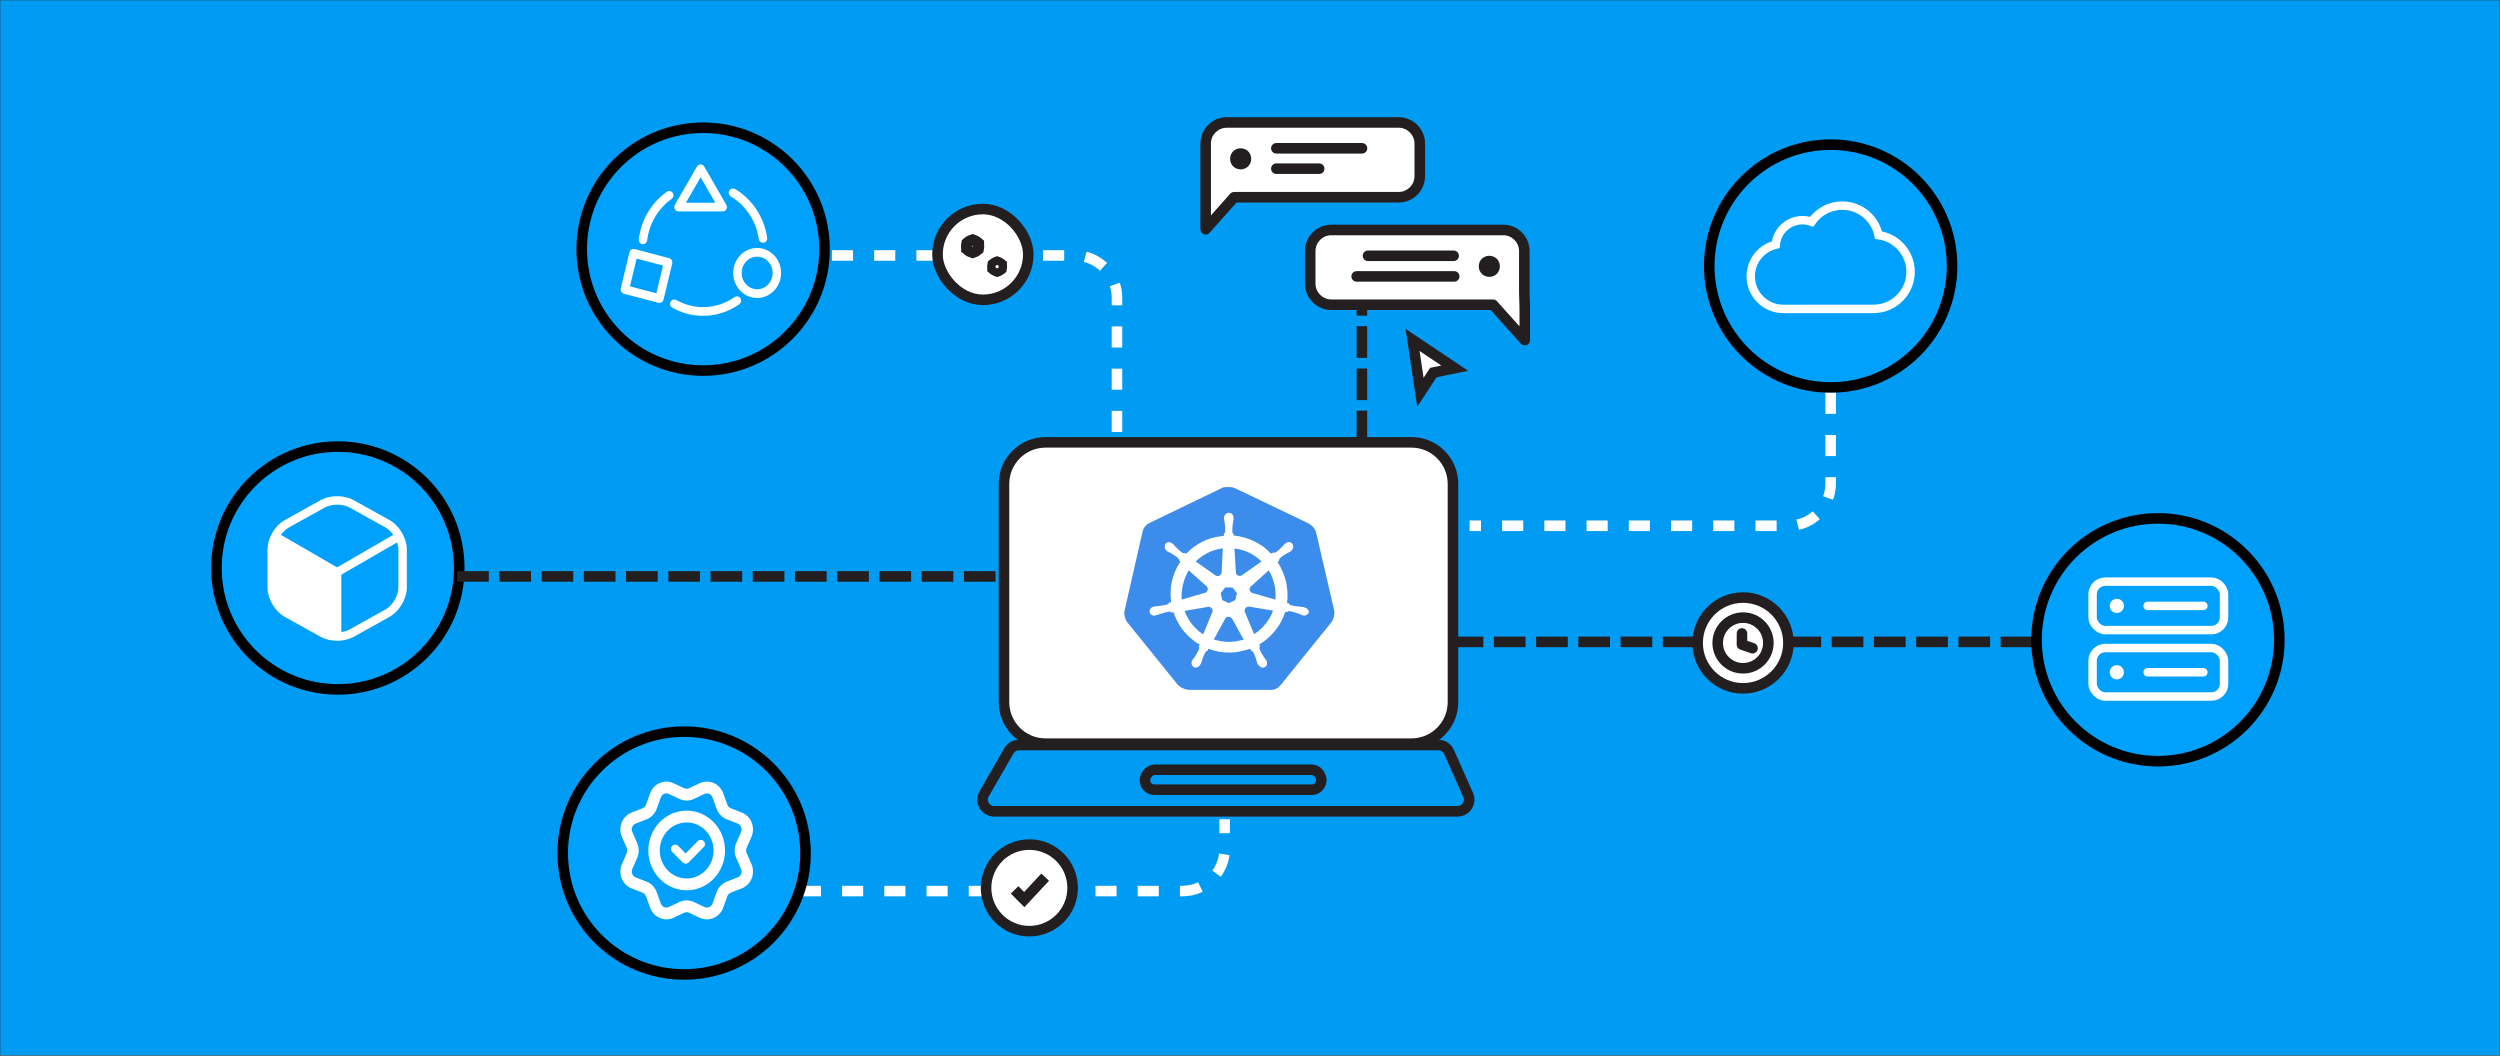 <?xml version="1.0" encoding="UTF-8"?> <svg xmlns="http://www.w3.org/2000/svg" width="1184" height="500" viewBox="0 0 1184 500" fill="none"><rect x="0" y="0" width="1184" height="500" fill="#333333" stroke="none"/><mask id="mask0_790_1377" style="mask-type:alpha" maskUnits="userSpaceOnUse" x="0" y="0" width="1184" height="500"><rect width="1184" height="500" fill="#F3F3F3"></rect></mask><g mask="url(#mask0_790_1377)"><path d="M0 0H1184V500H0V0Z" fill="#009BF2"></path><path d="M668.485 350.315H495.129C485.322 350.315 477.374 342.361 477.374 332.55V229.147C477.374 219.337 485.322 211.385 495.129 211.385H668.485C678.292 211.385 686.243 219.337 686.243 229.147V332.55C686.243 342.361 678.292 350.315 668.485 350.315Z" fill="white"></path><path d="M623.286 252.05C622.723 250.249 621.371 248.729 619.625 247.829L584.93 231.227C584.028 230.777 583.015 230.664 582.057 230.664C581.156 230.664 580.142 230.664 579.185 230.889L544.545 247.604C542.855 248.392 541.56 249.855 541.109 251.824L532.604 289.193C532.266 291.106 532.717 293.076 533.844 294.652L557.838 324.367C559.189 325.717 561.161 326.618 563.076 326.73H601.32C603.348 326.955 605.319 326.055 606.558 324.367L630.552 294.708C631.679 293.132 632.129 291.163 631.904 289.249L623.286 252.05Z" fill="#3C8CEB"></path><path d="M617.935 287.729C617.823 287.729 617.71 287.729 617.71 287.616C617.71 287.504 617.485 287.504 617.26 287.504C616.809 287.391 616.358 287.391 615.908 287.391C615.682 287.391 615.457 287.391 615.232 287.278H615.119C613.88 287.166 612.528 286.941 611.233 286.603C610.895 286.491 610.557 286.153 610.444 285.815C610.444 285.815 610.557 285.815 610.444 285.815L609.543 285.59C609.994 282.27 609.768 278.893 609.093 275.573C608.304 272.252 606.952 269.101 605.093 266.231L605.769 265.555V265.443C605.769 265.105 605.882 264.655 606.107 264.43C607.121 263.529 608.135 262.854 609.318 262.179C609.543 262.066 609.768 261.953 609.994 261.841C610.444 261.616 610.782 261.391 611.233 261.166C611.345 261.053 611.458 261.053 611.571 260.94C611.683 260.828 611.571 260.828 611.571 260.715C612.585 259.927 612.81 258.577 612.021 257.508C611.683 257.057 611.008 256.72 610.444 256.72C609.881 256.72 609.318 256.945 608.867 257.282L608.755 257.395C608.642 257.508 608.529 257.62 608.417 257.62C608.079 257.958 607.741 258.295 607.515 258.633C607.403 258.858 607.177 258.971 607.065 259.083C606.276 259.984 605.262 260.884 604.192 261.56C603.967 261.672 603.742 261.785 603.516 261.785C603.404 261.785 603.178 261.785 603.066 261.672H602.897L601.996 262.235C601.094 261.334 600.081 260.434 599.123 259.534C594.899 256.213 589.661 254.187 584.31 253.624L584.197 252.724V252.837C583.859 252.611 583.747 252.274 583.634 251.936C583.634 250.698 583.634 249.46 583.859 248.053V247.94C583.859 247.715 583.972 247.49 583.972 247.265C584.085 246.815 584.085 246.365 584.197 245.914V245.239C584.31 244.113 583.409 242.988 582.282 242.875C581.663 242.707 580.93 243.044 580.367 243.607C579.917 244.057 579.691 244.62 579.691 245.183V245.746C579.691 246.196 579.804 246.646 579.917 247.096C580.029 247.321 580.029 247.546 580.029 247.772V247.884C580.254 249.122 580.254 250.36 580.254 251.767C580.142 252.105 580.029 252.443 579.691 252.668V252.893L579.579 253.793C578.339 253.906 577.1 254.131 575.692 254.356C570.341 255.482 565.441 258.352 561.724 262.291L561.048 261.841H560.935C560.823 261.841 560.71 261.953 560.485 261.953C560.259 261.953 560.034 261.841 559.809 261.728C558.795 260.94 557.781 260.04 556.936 259.14C556.824 258.914 556.598 258.802 556.486 258.689C556.148 258.352 555.922 258.014 555.584 257.676C555.472 257.564 555.359 257.564 555.246 257.451C555.134 257.339 555.134 257.339 555.134 257.339C554.683 257.001 554.12 256.776 553.557 256.776C552.881 256.776 552.318 257.001 551.98 257.564C551.304 258.577 551.529 259.927 552.43 260.772C552.543 260.772 552.543 260.884 552.543 260.884C552.543 260.884 552.768 261.109 552.881 261.109C553.219 261.334 553.669 261.56 554.12 261.785C554.345 261.897 554.571 262.01 554.796 262.122C555.922 262.798 557.049 263.473 558.006 264.373C558.232 264.599 558.457 265.049 558.344 265.386V265.274L559.02 265.949C558.908 266.174 558.795 266.287 558.682 266.512C555.134 272.083 553.669 278.668 554.683 285.14L553.782 285.365C553.782 285.478 553.669 285.478 553.669 285.478C553.557 285.815 553.219 286.04 552.881 286.265C551.642 286.603 550.403 286.828 548.994 286.941C548.769 286.941 548.544 286.941 548.319 287.053C547.868 287.053 547.417 287.166 546.967 287.166C546.854 287.166 546.742 287.278 546.516 287.278C546.404 287.278 546.404 287.278 546.291 287.391C545.052 287.616 544.263 288.742 544.489 289.98C544.714 290.993 545.728 291.668 546.742 291.556C546.967 291.556 547.079 291.556 547.305 291.443C547.417 291.443 547.417 291.443 547.417 291.33C547.417 291.218 547.755 291.33 547.868 291.33C548.319 291.218 548.769 290.993 549.107 290.88C549.332 290.768 549.558 290.655 549.783 290.655H549.896C551.135 290.205 552.261 289.867 553.669 289.642H553.782C554.12 289.642 554.458 289.755 554.683 289.98C554.796 289.98 554.796 290.092 554.796 290.092L555.81 289.98C557.499 295.214 560.71 299.885 565.16 303.261C566.173 304.049 567.075 304.725 568.257 305.287L567.694 306.075C567.694 306.188 567.807 306.188 567.807 306.188C568.032 306.525 568.032 306.976 567.919 307.313C567.469 308.439 566.793 309.564 566.117 310.634V310.746C566.004 310.971 565.892 311.084 565.666 311.309C565.441 311.534 565.216 311.984 564.878 312.435C564.765 312.547 564.765 312.66 564.653 312.772C564.653 312.772 564.653 312.885 564.54 312.885C563.977 314.01 564.427 315.361 565.441 315.98C565.666 316.093 566.004 316.205 566.23 316.205C567.131 316.205 567.919 315.642 568.37 314.855C568.37 314.855 568.37 314.742 568.483 314.742C568.483 314.629 568.595 314.517 568.708 314.404C568.821 313.954 569.046 313.616 569.159 313.166L569.384 312.491C569.722 311.253 570.285 310.127 570.848 308.945C571.074 308.608 571.412 308.383 571.75 308.27C571.862 308.27 571.862 308.27 571.862 308.158L572.313 307.257C575.523 308.495 578.79 309.058 582.226 309.058C584.253 309.058 586.337 308.833 588.365 308.27C589.604 308.045 590.843 307.595 592.026 307.257L592.477 308.045C592.589 308.045 592.589 308.045 592.589 308.158C592.927 308.27 593.265 308.495 593.491 308.833C594.054 309.958 594.617 311.084 594.955 312.378V312.491L595.18 313.166C595.293 313.616 595.406 314.067 595.631 314.404C595.744 314.517 595.744 314.629 595.856 314.742C595.856 314.742 595.856 314.855 595.969 314.855C596.42 315.642 597.208 316.205 598.109 316.205C598.447 316.205 598.673 316.093 599.01 315.98C599.461 315.755 599.912 315.305 600.024 314.742C600.137 314.179 600.137 313.616 599.912 313.054C599.912 312.941 599.799 312.941 599.799 312.941C599.799 312.829 599.686 312.716 599.574 312.603C599.348 312.153 599.123 311.816 598.785 311.478C598.673 311.253 598.56 311.14 598.335 310.915V310.69C597.546 309.677 596.983 308.551 596.532 307.37C596.42 307.032 596.42 306.582 596.645 306.244C596.645 306.132 596.757 306.132 596.757 306.132L596.42 305.231C602.221 301.686 606.671 296.227 608.698 289.755L609.599 289.867C609.712 289.867 609.712 289.755 609.712 289.755C609.937 289.53 610.275 289.417 610.613 289.417H610.726C611.965 289.642 613.204 289.98 614.387 290.43H614.5C614.725 290.543 614.95 290.655 615.176 290.655C615.626 290.88 615.964 291.105 616.415 291.218C616.527 291.218 616.64 291.33 616.865 291.33C616.978 291.33 616.978 291.33 617.091 291.443C617.316 291.556 617.428 291.556 617.654 291.556C618.668 291.556 619.569 290.88 619.907 289.98C619.85 288.854 618.949 287.954 617.935 287.729ZM585.042 284.183L581.944 285.646L578.846 284.183L578.114 280.919L580.254 278.218H583.69L585.831 280.919L585.042 284.183ZM603.573 276.811C604.136 279.174 604.249 281.594 604.023 283.958L593.209 280.863C592.195 280.638 591.632 279.625 591.857 278.612C591.97 278.274 592.083 278.049 592.308 277.824L600.869 270.114C602.108 272.14 603.009 274.447 603.573 276.811ZM597.433 265.893L588.14 272.477C587.351 272.928 586.225 272.815 585.662 272.027C585.436 271.802 585.324 271.577 585.324 271.239L584.648 259.759C589.604 260.321 594.054 262.516 597.433 265.893ZM576.875 260.096L579.128 259.646L578.565 271.014C578.565 272.027 577.664 272.815 576.65 272.815C576.312 272.815 576.086 272.703 575.749 272.59L566.286 265.893C569.215 263.079 572.876 260.997 576.875 260.096ZM562.963 270.114L571.355 277.599C572.144 278.274 572.256 279.4 571.581 280.187C571.355 280.525 571.13 280.638 570.679 280.75L559.64 283.958C559.358 279.231 560.485 274.335 562.963 270.114ZM561.048 289.304L572.313 287.391C573.214 287.391 574.115 287.954 574.228 288.854C574.34 289.192 574.34 289.642 574.115 289.98L569.834 300.447C565.835 297.859 562.625 293.863 561.048 289.304ZM586.901 303.43C585.324 303.768 583.69 303.993 582.001 303.993C579.635 303.993 577.1 303.543 574.847 302.867L580.423 292.737C580.987 292.062 581.888 291.837 582.676 292.287C583.014 292.512 583.24 292.737 583.578 293.075L589.041 302.98C588.365 303.093 587.689 303.205 586.901 303.43ZM600.757 293.525C599.067 296.227 596.645 298.647 593.941 300.335L589.492 289.642C589.266 288.742 589.717 287.841 590.505 287.504C590.843 287.391 591.181 287.278 591.519 287.278L602.897 289.192C602.334 290.824 601.658 292.287 600.757 293.525Z" fill="white"></path><path d="M495.13 352.198H668.486C679.31 352.198 688.126 343.381 688.126 332.549V229.146C688.126 218.315 679.311 209.5 668.486 209.5H495.13C484.303 209.5 475.49 218.315 475.49 229.146V332.549C475.49 343.381 484.304 352.198 495.13 352.198Z" stroke="#231F20" stroke-width="5"></path><path d="M477.824 355.599C478.806 353.895 480.623 352.845 482.589 352.845H681.23C683.403 352.845 685.373 354.125 686.256 356.111L695.317 376.496C696.934 380.133 694.272 384.23 690.291 384.23H470.843C466.611 384.23 463.965 379.651 466.077 375.984L477.824 355.599Z" stroke="#231F20" stroke-width="5"></path><path d="M543.31 366.555C544.144 365.303 545.55 364.551 547.055 364.551H621.044C622.799 364.551 624.394 365.572 625.13 367.166L625.337 367.614C626.712 370.596 624.534 373.999 621.251 373.999H546.756C543.162 373.999 541.018 369.994 543.011 367.003L543.31 366.555Z" stroke="#231F20" stroke-width="5"></path><circle cx="160" cy="269" r="57.5" transform="rotate(-90 160 269)" fill="#00A1FC" stroke="black" stroke-width="5"></circle><path d="M131.19 254.544L159.659 271.02L187.936 254.641" stroke="white" stroke-width="4" stroke-linecap="round" stroke-linejoin="round"></path><path d="M159.659 300.23V270.987" stroke="white" stroke-width="4" stroke-linecap="round" stroke-linejoin="round"></path><path d="M160.384 301.91V270.354L129.916 254.031C129.19 260.56 128.175 275.577 129.916 283.412C131.657 291.246 150.954 299.009 160.384 301.91Z" fill="white"></path><path d="M152.985 238.552L135.768 248.095C131.867 250.255 128.675 255.672 128.675 260.121V278.338C128.675 282.787 131.867 288.204 135.768 290.364L152.985 299.94C156.661 301.971 162.69 301.971 166.366 299.94L183.583 290.364C187.484 288.204 190.676 282.787 190.676 278.338V260.121C190.676 255.672 187.484 250.255 183.583 248.095L166.366 238.519C162.658 236.488 156.661 236.488 152.985 238.552Z" stroke="white" stroke-width="4" stroke-linecap="round" stroke-linejoin="round"></path><circle cx="867" cy="126" r="57.5" transform="rotate(-90 867 126)" fill="#00A1FC" stroke="black" stroke-width="5"></circle><path d="M855.496 146.285H887.297C896.989 146.285 904.846 138.43 904.846 128.741C904.846 119.856 898.24 112.514 889.67 111.356C888.019 103.38 880.952 97.385 872.485 97.385C866.46 97.385 861.144 100.42 857.984 105.045C856.63 104.553 855.169 104.284 853.645 104.284C847.007 104.284 841.558 109.378 840.997 115.869C834.205 117.487 829.154 123.593 829.154 130.878C829.154 139.4 836.064 146.308 844.588 146.308H855.496" stroke="white" stroke-width="4" stroke-linecap="round"></path><path d="M219 273L474 273" stroke="#231F20" stroke-width="5" stroke-linecap="square" stroke-linejoin="round" stroke-dasharray="10 10"></path><path d="M690 304L960 304" stroke="#231F20" stroke-width="5" stroke-linecap="square" stroke-linejoin="round" stroke-dasharray="10 10"></path><circle cx="825.5" cy="304.5" r="21.5" fill="white" stroke="#231F20" stroke-width="5"></circle><circle cx="825.5" cy="304.5" r="12" stroke="#231F20" stroke-width="5"></circle><path d="M825 300V305.268L830 307" stroke="#231F20" stroke-width="5" stroke-linecap="round" stroke-linejoin="round"></path><path d="M645 207L645 129" stroke="#231F20" stroke-width="5" stroke-linecap="square" stroke-linejoin="round" stroke-dasharray="10 10"></path><circle cx="1022" cy="303" r="57.5" transform="rotate(-90 1022 303)" fill="#00A1FC" stroke="black" stroke-width="5"></circle><rect x="991.047" y="275.471" width="62.262" height="22.954" rx="6" stroke="white" stroke-width="4"></rect><circle cx="1002.52" cy="286.949" r="3.369" fill="white"></circle><path d="M1017.12 286.948H1043.52" stroke="white" stroke-width="4" stroke-linecap="round" stroke-linejoin="round"></path><rect x="991.047" y="306.918" width="62.262" height="22.954" rx="6" stroke="white" stroke-width="4"></rect><circle cx="1002.52" cy="318.396" r="3.369" fill="white"></circle><path d="M1017.12 318.395H1043.52" stroke="white" stroke-width="4" stroke-linecap="round" stroke-linejoin="round"></path><path d="M394 121H509C520.046 121 529 129.954 529 141V207" stroke="white" stroke-width="5" stroke-linejoin="round" stroke-dasharray="10 10"></path><rect x="444" y="99" width="43" height="43" rx="21.5" fill="white" stroke="#231F20" stroke-width="5"></rect><path d="M459.619 114.063L460.627 113.689L461.634 114.063C461.942 114.177 462.206 114.329 462.424 114.505L463.361 115.261V115.72V115.722V115.944L463.397 116.163C463.43 116.357 463.439 116.494 463.439 116.595C463.439 116.697 463.43 116.834 463.398 117.028L463.231 118.03L462.423 118.683C462.2 118.863 461.937 119.014 461.634 119.126L460.626 119.5L459.619 119.127C459.311 119.012 459.047 118.86 458.829 118.684L457.892 117.928V117.47V117.469V117.25L457.857 117.034C457.823 116.831 457.814 116.693 457.814 116.595C457.814 116.493 457.823 116.355 457.855 116.162L458.022 115.159L458.83 114.507C459.053 114.327 459.317 114.175 459.619 114.063Z" fill="#231F20" stroke="#231F20" stroke-width="5.4"></path><path d="M460.424 116.633C460.424 116.579 460.444 116.52 460.498 116.466C460.552 116.413 460.611 116.392 460.665 116.392C460.719 116.392 460.778 116.413 460.831 116.466C460.885 116.52 460.905 116.579 460.905 116.633C460.905 116.687 460.885 116.746 460.831 116.8C460.778 116.854 460.719 116.874 460.665 116.874C460.611 116.874 460.552 116.854 460.498 116.8C460.444 116.746 460.424 116.687 460.424 116.633Z" fill="white" stroke="#231F20" stroke-width="5.4"></path><path d="M471.507 124.461L472.237 124.19L472.966 124.461C473.193 124.545 473.383 124.655 473.535 124.778L474.195 125.311V125.52V125.521V125.743L474.231 125.962C474.256 126.112 474.262 126.208 474.262 126.269C474.262 126.332 474.256 126.428 474.231 126.577L474.113 127.292L473.534 127.759C473.377 127.886 473.188 127.996 472.966 128.078L472.237 128.348L471.507 128.078C471.28 127.994 471.091 127.884 470.938 127.76L470.278 127.228V127.02V127.019V126.8L470.243 126.584C470.217 126.425 470.211 126.328 470.211 126.269C470.211 126.207 470.217 126.11 470.242 125.961L470.36 125.246L470.939 124.78C471.096 124.653 471.286 124.543 471.507 124.461Z" fill="#231F20" stroke="#231F20" stroke-width="5.4"></path><path d="M473.002 126.27C473.002 126.698 472.665 127.035 472.237 127.035C471.808 127.035 471.472 126.698 471.472 126.27C471.472 125.841 471.808 125.505 472.237 125.505C472.665 125.505 473.002 125.841 473.002 126.27Z" fill="white" stroke="#231F20" stroke-width="5.4"></path><circle cx="333" cy="118" r="57.5" transform="rotate(-90 333 118)" fill="#00A1FC" stroke="black" stroke-width="5"></circle><path d="M305.996 113.819C305.94 114.225 305.734 114.593 305.42 114.842C305.107 115.091 304.712 115.202 304.321 115.15C303.93 115.099 303.574 114.889 303.33 114.567C303.086 114.244 302.974 113.835 303.017 113.427C303.559 108.974 305.004 104.693 307.258 100.866C309.511 97.04 312.521 93.757 316.087 91.235C316.249 91.112 316.434 91.025 316.63 90.979C316.825 90.932 317.028 90.927 317.225 90.963C317.423 90.999 317.612 91.076 317.78 91.19C317.949 91.303 318.094 91.451 318.207 91.624C318.319 91.796 318.398 91.991 318.437 92.196C318.477 92.401 318.476 92.612 318.436 92.816C318.395 93.021 318.316 93.215 318.202 93.387C318.089 93.56 317.943 93.706 317.774 93.819C314.56 96.092 311.848 99.051 309.817 102.499C307.787 105.947 306.484 109.806 305.996 113.819ZM348.183 141.082C348.512 140.857 348.914 140.775 349.3 140.855C349.687 140.935 350.028 141.17 350.25 141.51C350.471 141.849 350.556 142.266 350.485 142.67C350.414 143.073 350.193 143.432 349.87 143.668C344.89 147.197 339.003 149.08 332.979 149.071C327.954 149.079 323.009 147.769 318.598 145.264C318.248 145.065 317.989 144.73 317.876 144.333C317.764 143.935 317.808 143.507 317.999 143.143C318.19 142.779 318.511 142.509 318.893 142.392C319.275 142.275 319.687 142.321 320.036 142.519C324.005 144.774 328.456 145.952 332.978 145.945C338.401 145.954 343.7 144.259 348.183 141.082ZM346.389 92.654C346.213 92.555 346.058 92.42 345.933 92.258C345.807 92.095 345.714 91.908 345.66 91.708C345.605 91.508 345.589 91.298 345.613 91.091C345.637 90.884 345.7 90.684 345.8 90.504C345.899 90.323 346.032 90.164 346.191 90.037C346.35 89.911 346.532 89.819 346.725 89.766C346.919 89.714 347.121 89.702 347.319 89.732C347.517 89.762 347.707 89.833 347.879 89.941C351.865 92.314 355.283 95.598 357.875 99.544C360.468 103.49 362.167 107.996 362.847 112.725C362.902 113.133 362.8 113.547 362.563 113.878C362.326 114.208 361.974 114.427 361.582 114.488C361.19 114.549 360.791 114.446 360.472 114.203C360.153 113.959 359.939 113.593 359.877 113.186C359.265 108.926 357.733 104.864 355.397 101.308C353.061 97.752 349.981 94.793 346.389 92.654ZM369.429 129.28C369.429 135.542 364.577 140.622 358.589 140.622C352.601 140.622 347.751 135.542 347.751 129.28C347.751 123.019 352.602 117.939 358.59 117.939C364.577 117.939 369.429 123.019 369.429 129.28ZM366.426 129.28C366.426 124.741 362.915 121.065 358.589 121.065C354.263 121.065 350.753 124.741 350.753 129.28C350.753 133.82 354.263 137.496 358.59 137.496C362.915 137.496 366.426 133.82 366.426 129.28ZM316.793 122.752C317.179 122.853 317.51 123.109 317.714 123.465C317.918 123.82 317.979 124.245 317.882 124.646L313.764 141.797C313.716 141.997 313.63 142.184 313.513 142.349C313.395 142.514 313.247 142.654 313.078 142.759C312.908 142.865 312.72 142.934 312.525 142.964C312.33 142.994 312.13 142.983 311.939 142.933L295.562 138.621C295.176 138.52 294.845 138.263 294.641 137.908C294.438 137.553 294.377 137.128 294.474 136.727L298.591 119.576C298.639 119.376 298.724 119.189 298.842 119.024C298.96 118.859 299.108 118.719 299.277 118.614C299.447 118.508 299.634 118.439 299.83 118.409C300.025 118.379 300.224 118.39 300.416 118.44L316.793 122.752ZM311.216 139.518L314.606 125.401L301.139 121.855L297.749 135.974L311.216 139.518ZM321.341 99.632C321.076 99.632 320.815 99.559 320.585 99.419C320.356 99.28 320.166 99.08 320.035 98.839C319.904 98.598 319.837 98.326 319.84 98.049C319.844 97.773 319.917 97.502 320.054 97.265L330.516 79.116C330.65 78.885 330.838 78.693 331.064 78.56C331.29 78.427 331.545 78.357 331.804 78.357C332.063 78.357 332.318 78.427 332.544 78.56C332.77 78.693 332.958 78.885 333.092 79.116L343.554 97.265C343.691 97.502 343.764 97.773 343.768 98.049C343.771 98.326 343.704 98.598 343.573 98.839C343.442 99.08 343.252 99.28 343.023 99.419C342.793 99.559 342.532 99.632 342.267 99.632H321.341ZM331.804 82.958L323.995 96.506H339.615L331.804 82.958Z" fill="white" stroke="white"></path><path d="M867 186L867 229C867 240.046 858.046 249 847 249L696 249" stroke="white" stroke-width="5" stroke-linejoin="round" stroke-dasharray="10 10"></path><path d="M335 397.209L335 402C335 413.046 343.954 422 355 422L560 422C571.046 422 580 413.046 580 402V388" stroke="white" stroke-width="5" stroke-linejoin="round" stroke-dasharray="10 10"></path><circle cx="324" cy="404" r="57.5" transform="rotate(-90 324 404)" fill="#00A1FC" stroke="black" stroke-width="5"></circle><path d="M334.81 434.909C333.714 434.909 332.619 434.67 331.608 434.193L326.582 431.82C325.716 431.411 324.714 431.411 323.831 431.82L318.809 434.193C316.866 435.106 314.614 435.147 312.644 434.298C310.67 433.449 309.111 431.769 308.356 429.695L306.421 424.33C306.086 423.394 305.375 422.659 304.478 422.306L299.315 420.296C297.315 419.516 295.698 417.891 294.881 415.84C294.073 413.784 294.113 411.452 294.996 409.433L297.28 404.215C297.677 403.306 297.677 402.264 297.28 401.355L294.996 396.137C294.113 394.118 294.073 391.782 294.89 389.735C295.703 387.684 297.319 386.059 299.32 385.279L304.483 383.269C305.384 382.92 306.09 382.181 306.426 381.249L308.36 375.88C309.111 373.801 310.674 372.126 312.644 371.277C314.623 370.427 316.866 370.469 318.809 371.387L323.835 373.759C324.705 374.172 325.708 374.172 326.586 373.759L331.608 371.387C333.551 370.464 335.795 370.427 337.773 371.277C339.743 372.126 341.306 373.805 342.057 375.88L343.991 381.245C344.327 382.181 345.038 382.915 345.934 383.264L351.102 385.274C353.102 386.054 354.719 387.679 355.536 389.73C356.353 391.777 356.313 394.113 355.43 396.133L353.146 401.351C352.749 402.26 352.749 403.297 353.146 404.21L355.43 409.428C356.313 411.448 356.353 413.779 355.536 415.83C354.719 417.882 353.102 419.507 351.102 420.287L345.939 422.297C345.038 422.646 344.331 423.385 343.996 424.316L342.061 429.681C341.311 431.76 339.747 433.44 337.773 434.289C336.828 434.707 335.817 434.909 334.81 434.909ZM325.213 426.918C326.304 426.918 327.399 427.157 328.415 427.639L333.441 430.012C334.284 430.406 335.225 430.425 336.086 430.058C336.947 429.686 337.601 428.984 337.928 428.08L339.862 422.715C340.648 420.544 342.295 418.827 344.389 418.01L349.551 415.996C350.421 415.656 351.102 414.977 351.455 414.082C351.813 413.192 351.795 412.214 351.411 411.333L349.128 406.115C348.204 403.999 348.204 401.576 349.128 399.46L351.411 394.237C351.795 393.361 351.813 392.383 351.455 391.488C351.097 390.593 350.421 389.914 349.551 389.574L344.389 387.564C342.295 386.747 340.644 385.031 339.862 382.856L337.928 377.491C337.601 376.586 336.947 375.884 336.086 375.513C335.22 375.132 334.28 375.159 333.436 375.558L328.415 377.931C326.383 378.895 324.047 378.895 322.016 377.931L316.99 375.558C316.151 375.159 315.201 375.136 314.344 375.513C313.483 375.884 312.829 376.586 312.503 377.491L310.568 382.856C309.782 385.031 308.13 386.747 306.037 387.564L300.874 389.579C300.004 389.919 299.324 390.598 298.971 391.493C298.613 392.383 298.631 393.361 299.015 394.242L301.298 399.46C302.221 401.576 302.221 403.999 301.298 406.115L299.015 411.333C298.631 412.214 298.613 413.187 298.971 414.082C299.329 414.977 300 415.656 300.874 415.996L306.037 418.006C308.13 418.823 309.782 420.539 310.564 422.71L312.498 428.075C312.825 428.979 313.479 429.686 314.34 430.053C315.197 430.42 316.133 430.402 316.985 430.007L322.007 427.634C323.027 427.162 324.122 426.918 325.213 426.918ZM325.213 421.14C315.47 421.14 307.548 412.907 307.548 402.783C307.548 392.659 315.47 384.425 325.213 384.425C334.955 384.425 342.878 392.659 342.878 402.783C342.878 412.907 334.955 421.14 325.213 421.14ZM325.213 389.015C317.908 389.015 311.964 395.192 311.964 402.783C311.964 410.374 317.908 416.551 325.213 416.551C332.518 416.551 338.462 410.374 338.462 402.783C338.462 395.192 332.518 389.015 325.213 389.015Z" fill="white"></path><path d="M334.81 434.909C333.714 434.909 332.619 434.67 331.608 434.193L326.582 431.82C325.716 431.411 324.714 431.411 323.831 431.82L318.809 434.193C316.866 435.106 314.614 435.147 312.644 434.298C310.67 433.449 309.111 431.769 308.356 429.695L306.421 424.33C306.086 423.394 305.375 422.659 304.478 422.306L299.315 420.296C297.315 419.516 295.698 417.891 294.881 415.84C294.073 413.784 294.113 411.452 294.996 409.433L297.28 404.215C297.677 403.306 297.677 402.264 297.28 401.355L294.996 396.137C294.113 394.118 294.073 391.782 294.89 389.735C295.703 387.684 297.319 386.059 299.32 385.279L304.483 383.269C305.384 382.92 306.09 382.181 306.426 381.249L308.36 375.88C309.111 373.801 310.674 372.126 312.644 371.277C314.623 370.427 316.866 370.469 318.809 371.387L323.835 373.759C324.705 374.172 325.708 374.172 326.586 373.759L331.608 371.387C333.551 370.464 335.795 370.427 337.773 371.277C339.743 372.126 341.306 373.805 342.057 375.88L343.991 381.245C344.327 382.181 345.038 382.915 345.934 383.264L351.102 385.274C353.102 386.054 354.719 387.679 355.536 389.73C356.353 391.777 356.313 394.113 355.43 396.133L353.146 401.351C352.749 402.26 352.749 403.297 353.146 404.21L355.43 409.428C356.313 411.448 356.353 413.779 355.536 415.83C354.719 417.882 353.102 419.507 351.102 420.287L345.939 422.297C345.038 422.646 344.331 423.385 343.996 424.316L342.061 429.681C341.311 431.76 339.747 433.44 337.773 434.289C336.828 434.707 335.817 434.909 334.81 434.909ZM325.213 426.918C326.304 426.918 327.399 427.157 328.415 427.639L333.441 430.012C334.284 430.406 335.225 430.425 336.086 430.058C336.947 429.686 337.601 428.984 337.928 428.08L339.862 422.715C340.648 420.544 342.295 418.827 344.389 418.01L349.551 415.996C350.421 415.656 351.102 414.977 351.455 414.082C351.813 413.192 351.795 412.214 351.411 411.333L349.128 406.115C348.204 403.999 348.204 401.576 349.128 399.46L351.411 394.237C351.795 393.361 351.813 392.383 351.455 391.488C351.097 390.593 350.421 389.914 349.551 389.574L344.389 387.564C342.295 386.747 340.644 385.031 339.862 382.856L337.928 377.491C337.601 376.586 336.947 375.884 336.086 375.513C335.22 375.132 334.28 375.159 333.436 375.558L328.415 377.931C326.383 378.895 324.047 378.895 322.016 377.931L316.99 375.558C316.151 375.159 315.201 375.136 314.344 375.513C313.483 375.884 312.829 376.586 312.503 377.491L310.568 382.856C309.782 385.031 308.13 386.747 306.037 387.564L300.874 389.579C300.004 389.919 299.324 390.598 298.971 391.493C298.613 392.383 298.631 393.361 299.015 394.242L301.298 399.46C302.221 401.576 302.221 403.999 301.298 406.115L299.015 411.333C298.631 412.214 298.613 413.187 298.971 414.082C299.329 414.977 300 415.656 300.874 415.996L306.037 418.006C308.13 418.823 309.782 420.539 310.564 422.71L312.498 428.075C312.825 428.979 313.479 429.686 314.34 430.053C315.197 430.42 316.133 430.402 316.985 430.007L322.007 427.634C323.027 427.162 324.122 426.918 325.213 426.918ZM325.213 421.14C315.47 421.14 307.548 412.907 307.548 402.783C307.548 392.659 315.47 384.425 325.213 384.425C334.955 384.425 342.878 392.659 342.878 402.783C342.878 412.907 334.955 421.14 325.213 421.14ZM325.213 389.015C317.908 389.015 311.964 395.192 311.964 402.783C311.964 410.374 317.908 416.551 325.213 416.551C332.518 416.551 338.462 410.374 338.462 402.783C338.462 395.192 332.518 389.015 325.213 389.015Z" stroke="white"></path><path d="M319.758 401.995L324.716 407.03L331.879 399.757" stroke="white" stroke-width="4" stroke-linecap="round" stroke-linejoin="round"></path><path fill-rule="evenodd" clip-rule="evenodd" d="M581 58C575.477 58 571 62.477 571 68V75.706L571 75.706V92.147V108.588L584.492 93.41H662.402C667.925 93.41 672.402 88.933 672.402 83.41V68C672.402 62.477 667.925 58 662.402 58H581Z" fill="white"></path><path d="M571 75.706L569.905 77.953C570.679 78.331 571.594 78.283 572.325 77.826C573.056 77.369 573.5 76.568 573.5 75.706H571ZM571 75.706L572.095 73.459C571.321 73.081 570.406 73.129 569.675 73.586C568.944 74.043 568.5 74.844 568.5 75.706H571ZM571 108.588H568.5C568.5 109.626 569.141 110.556 570.112 110.925C571.082 111.294 572.179 111.025 572.869 110.249L571 108.588ZM584.492 93.41V90.91C583.778 90.91 583.098 91.216 582.623 91.749L584.492 93.41ZM573.5 68C573.5 63.858 576.858 60.5 581 60.5V55.5C574.096 55.5 568.5 61.096 568.5 68H573.5ZM573.5 75.706V68H568.5V75.706H573.5ZM569.905 77.953L569.905 77.953L572.096 73.459L572.095 73.459L569.905 77.953ZM573.5 92.147V75.706H568.5V92.147H573.5ZM573.5 108.588V92.147H568.5V108.588H573.5ZM582.623 91.749L569.131 106.928L572.869 110.249L586.36 95.071L582.623 91.749ZM662.402 90.91H584.492V95.91H662.402V90.91ZM669.902 83.41C669.902 87.552 666.545 90.91 662.402 90.91V95.91C669.306 95.91 674.902 90.314 674.902 83.41H669.902ZM669.902 68V83.41H674.902V68H669.902ZM662.402 60.5C666.545 60.5 669.902 63.858 669.902 68H674.902C674.902 61.096 669.306 55.5 662.402 55.5V60.5ZM581 60.5H662.402V55.5H581V60.5Z" fill="#231F20"></path><circle cx="587.578" cy="75.223" r="2.5" fill="#231F20" stroke="#231F20" stroke-width="4.979"></circle><path d="M604.479 70.233L645.04 70.233" stroke="#231F20" stroke-width="5" stroke-linecap="round"></path><path d="M604.479 79.89L624.76 79.89" stroke="#231F20" stroke-width="5" stroke-linecap="round"></path><path fill-rule="evenodd" clip-rule="evenodd" d="M711.922 108.907C717.444 108.907 721.922 113.384 721.922 118.907V138.505L722.133 145.897V161.074L707.094 144.317H630.519C624.996 144.317 620.519 139.84 620.519 134.317V118.907C620.519 113.384 624.996 108.907 630.519 108.907H711.922Z" fill="white"></path><path d="M721.922 138.505L719.423 138.577C719.422 138.553 719.422 138.529 719.422 138.505H721.922ZM722.133 145.897L724.632 145.826C724.632 145.85 724.633 145.874 724.633 145.897H722.133ZM722.133 161.074H724.633C724.633 162.11 723.994 163.038 723.027 163.409C722.06 163.779 720.964 163.515 720.272 162.744L722.133 161.074ZM707.094 144.317V141.817C707.804 141.817 708.481 142.119 708.955 142.648L707.094 144.317ZM719.422 118.907C719.422 114.765 716.064 111.407 711.922 111.407V106.407C718.825 106.407 724.422 112.003 724.422 118.907H719.422ZM719.422 138.505V118.907H724.422V138.505H719.422ZM719.634 145.969L719.423 138.577L724.421 138.434L724.632 145.826L719.634 145.969ZM719.633 161.074V145.897H724.633V161.074H719.633ZM708.955 142.648L723.993 159.404L720.272 162.744L705.234 145.987L708.955 142.648ZM630.519 141.817H707.094V146.817H630.519V141.817ZM623.019 134.317C623.019 138.46 626.377 141.817 630.519 141.817V146.817C623.616 146.817 618.019 141.221 618.019 134.317H623.019ZM623.019 118.907V134.317H618.019V118.907H623.019ZM630.519 111.407C626.377 111.407 623.019 114.765 623.019 118.907H618.019C618.019 112.004 623.616 106.407 630.519 106.407V111.407ZM711.922 111.407H630.519V106.407H711.922V111.407Z" fill="#231F20"></path><circle cx="4.99" cy="4.99" r="2.5" transform="matrix(-1 0 0 1 710.333 121.14)" fill="#231F20" stroke="#231F20" stroke-width="4.979"></circle><path d="M688.442 121.14L647.881 121.14" stroke="#231F20" stroke-width="5" stroke-linecap="round"></path><path d="M688.71 130.905L642.516 130.904" stroke="#231F20" stroke-width="5" stroke-linecap="round"></path><path d="M672.702 185.787L669 161L688.959 174.359L678.818 176.452L672.702 185.787Z" fill="white" stroke="#231F20" stroke-width="5"></path><circle cx="487.5" cy="420.5" r="20.5" fill="white" stroke="#231F20" stroke-width="5"></circle><path d="M480.506 421.465L485.088 426.047L494.976 415.436" stroke="#231F20" stroke-width="5"></path></g></svg> 